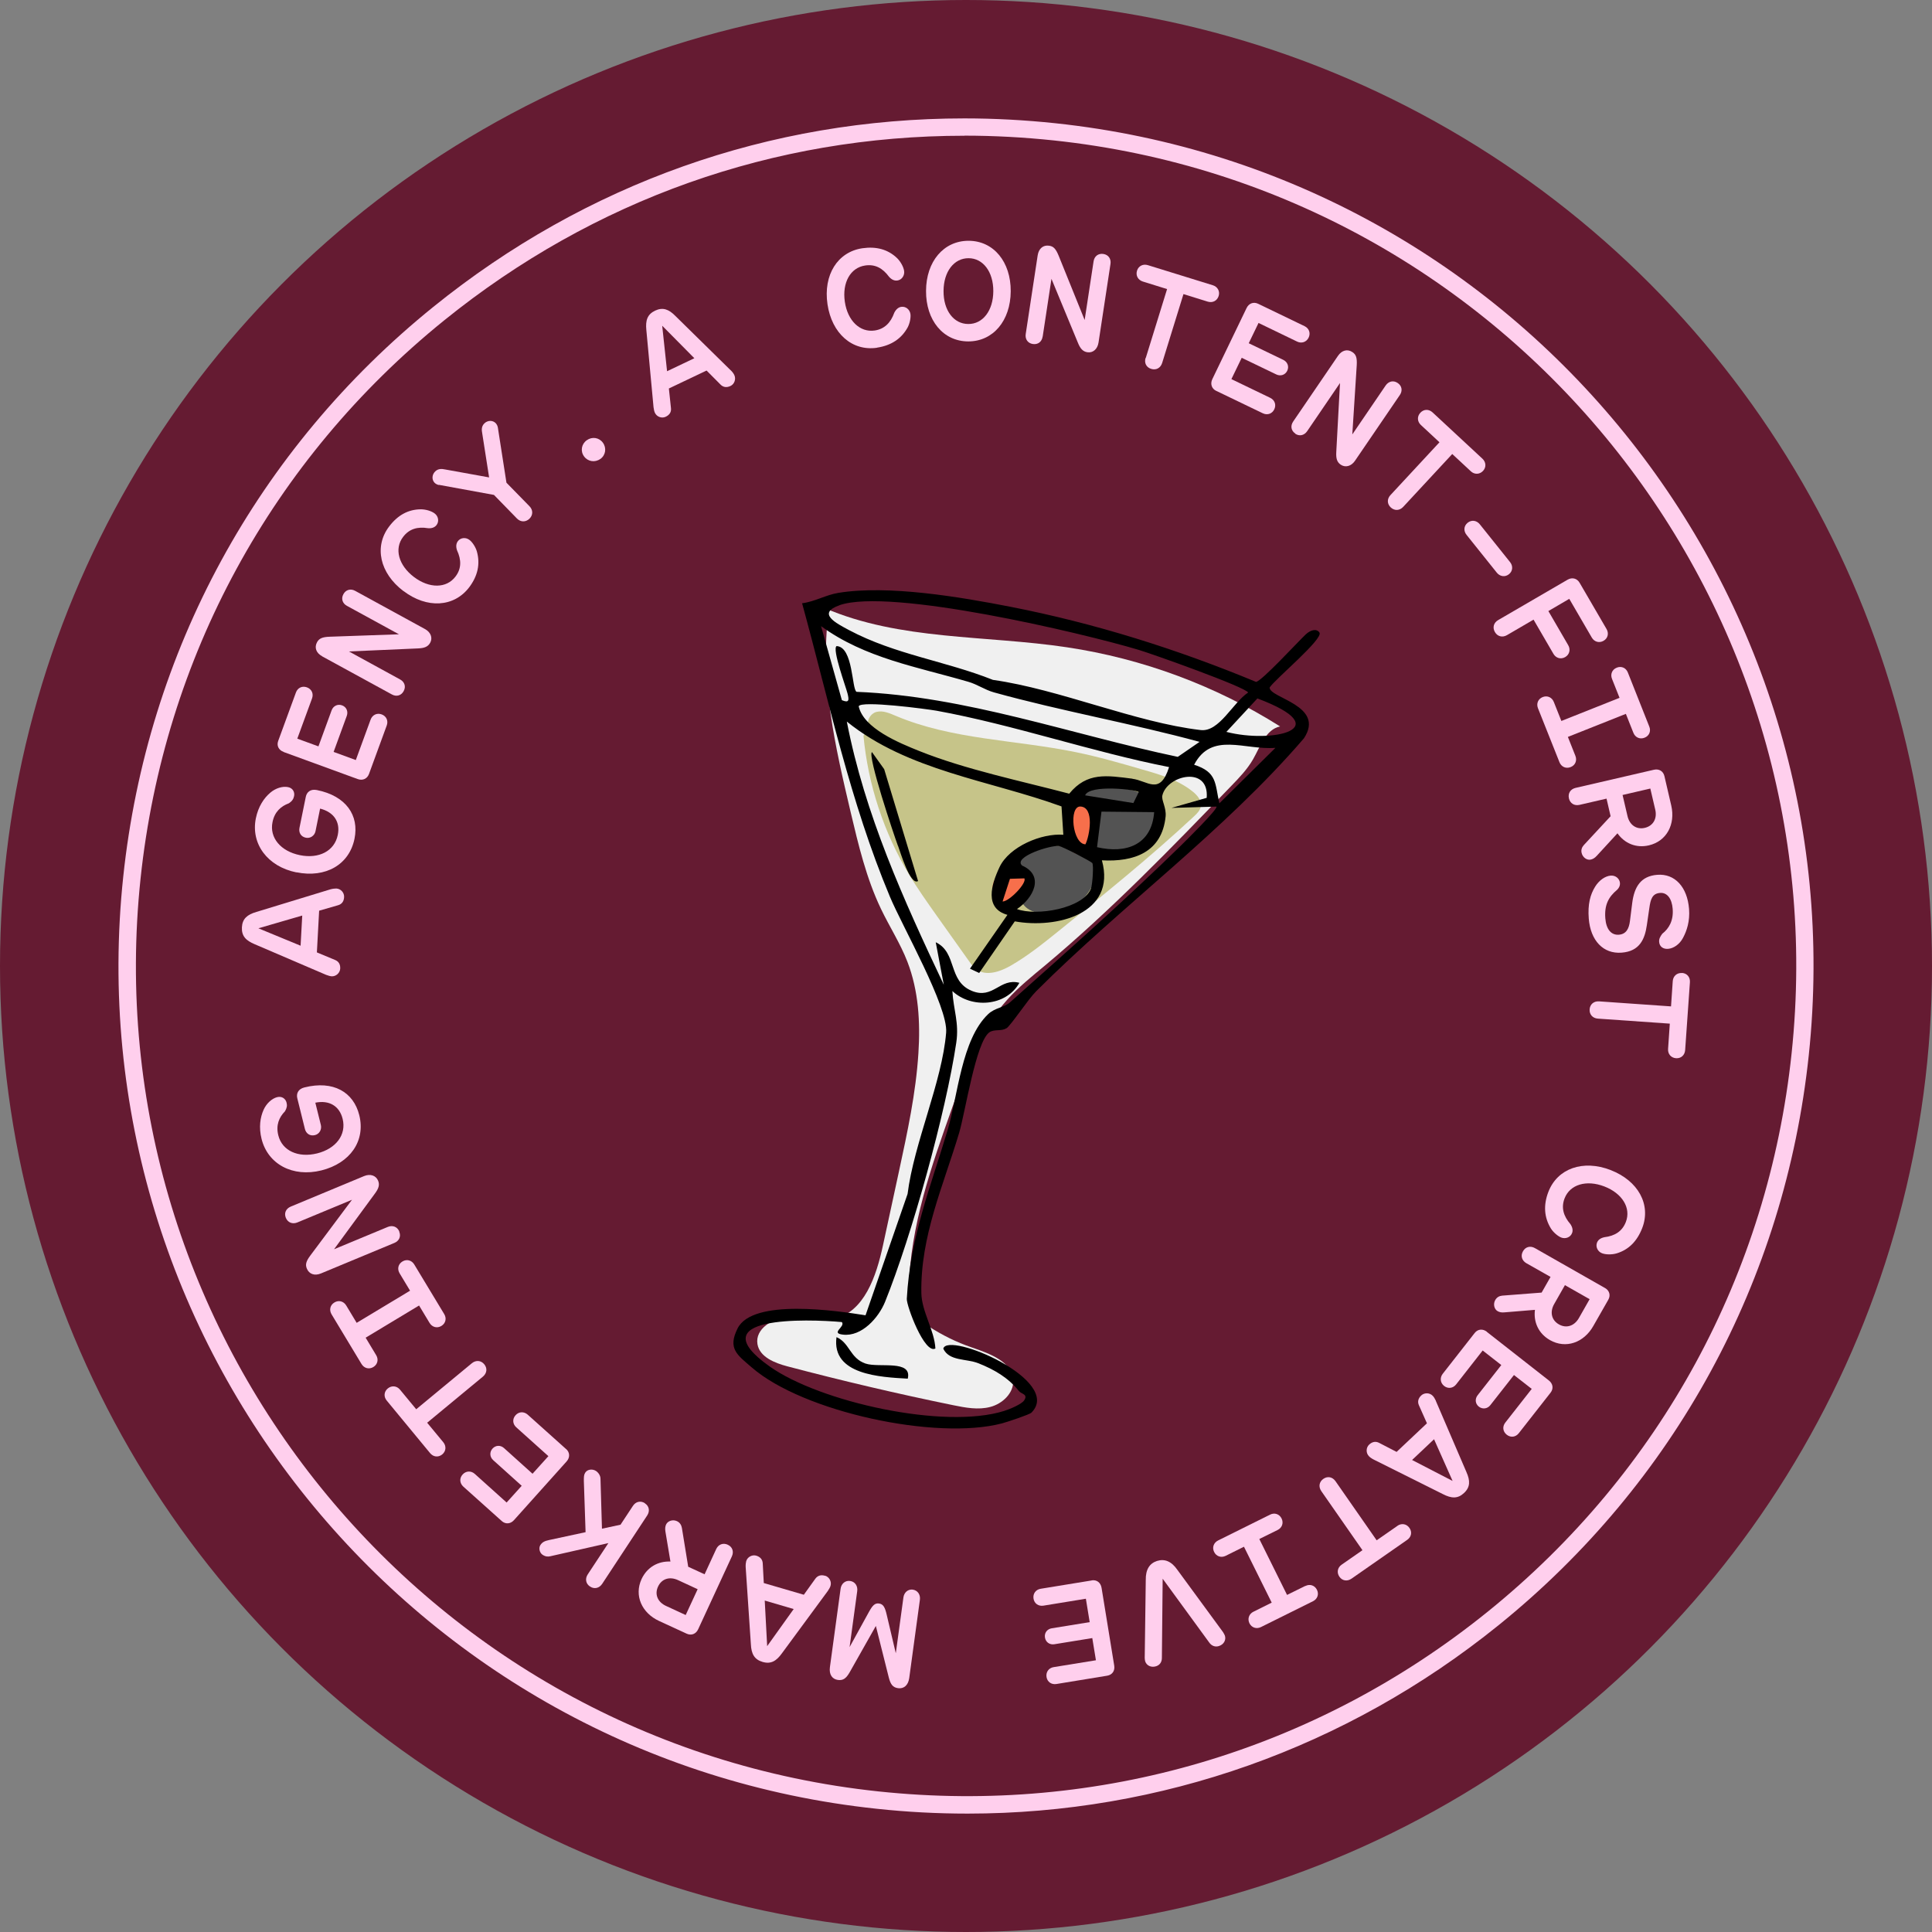 <?xml version="1.0" encoding="UTF-8"?><svg id="Layer_1" xmlns="http://www.w3.org/2000/svg" viewBox="0 0 222.9 222.9"><rect x="0" y="0" width="222.9" height="222.9" fill="#808080" stroke="none"/><defs><style>.cls-1{fill:#f76f4b;}.cls-1,.cls-2,.cls-3,.cls-4,.cls-5,.cls-6,.cls-7{stroke-width:0px;}.cls-2{fill:#000;}.cls-3{fill:#651b32;}.cls-4{fill:#535353;}.cls-5{fill:#c6c489;}.cls-6{fill:#f0f0f0;}.cls-7{fill:#ffcfed;}</style></defs><circle class="cls-3" cx="111.45" cy="111.45" r="111.45"/><path class="cls-7" d="M111.64,209.24c-3.49,0-7-.18-10.51-.56-53.61-5.69-92.6-53.94-86.91-107.55,2.76-25.97,15.46-49.31,35.78-65.73,17.6-14.22,38.79-21.74,61.27-21.74,3.48,0,7.01.19,10.5.56,53.61,5.69,92.6,53.94,86.91,107.55-2.76,25.97-15.46,49.31-35.78,65.73l-.63-.78.63.78c-17.57,14.19-39,21.74-61.26,21.74ZM111.27,15.66c-22.02,0-42.77,7.36-60.01,21.29-19.9,16.08-32.34,38.94-35.04,64.38-5.57,52.52,32.62,99.78,85.13,105.35,25.43,2.7,50.41-4.67,70.31-20.75h0c19.9-16.08,32.34-38.94,35.04-64.38,5.57-52.52-32.62-99.78-85.13-105.35-3.42-.36-6.88-.55-10.29-.55Z"/><path class="cls-7" d="M84.32,42.74l-6.38-6.27c-.78-.8-1.47-1.05-2.36-.63-.9.43-1.12,1.13-1.01,2.23l.83,8.91c.03.27.09.5.16.65.22.47.8.67,1.25.45.44-.21.66-.55.6-1.01l-.24-2.25,4.35-2.07,1.6,1.61c.32.33.72.38,1.16.17.45-.21.66-.79.44-1.26-.07-.15-.2-.34-.4-.54ZM76.96,42.82l-.56-5.24,3.71,3.75-3.15,1.5Z"/><path class="cls-7" d="M101.18,40.11c1.62-.24,2.81-1.02,3.53-2.32.25-.46.39-1.14.33-1.56-.08-.54-.55-.9-1.05-.83-.29.04-.58.23-.81.67-.42,1.18-1.14,1.89-2.26,2.06-1.71.25-3.13-1.13-3.45-3.32-.32-2.2.64-3.93,2.35-4.18,1.15-.17,2.02.31,2.75,1.3.31.35.64.48.97.43.5-.07.85-.57.77-1.11-.07-.47-.41-1.07-.8-1.46-1.06-1.02-2.4-1.38-4.01-1.15-2.86.42-4.53,3.07-4.03,6.46.5,3.38,2.85,5.44,5.71,5.02Z"/><path class="cls-7" d="M111.76,27.78c-2.88-.01-4.91,2.38-4.92,5.78-.02,3.4,1.98,5.82,4.86,5.83,2.87.01,4.89-2.38,4.91-5.78.02-3.41-1.98-5.82-4.85-5.83ZM111.71,37.38c-1.67,0-2.87-1.56-2.85-3.81.01-2.25,1.22-3.79,2.89-3.78,1.66,0,2.86,1.56,2.85,3.81-.01,2.25-1.22,3.79-2.88,3.78Z"/><path class="cls-7" d="M120.3,38.82l1.01-6.65,3.05,7.37c.27.67.57,1.02,1.09,1.1.64.1,1.17-.35,1.29-1.12l1.38-9.07c.09-.59-.24-1.06-.82-1.15-.59-.09-1.04.26-1.13.85l-1.03,6.77-3-7.42c-.33-.8-.6-1.08-1.09-1.15-.7-.11-1.21.33-1.33,1.11l-1.38,9.08c-.09.59.24,1.06.82,1.15.59.09,1.04-.26,1.13-.85Z"/><path class="cls-7" d="M132.17,41.29c-.18.58.08,1.1.65,1.27.57.18,1.08-.11,1.26-.68l2.46-7.95,2.8.87c.56.17,1.08-.09,1.26-.65.17-.55-.12-1.07-.67-1.24l-7.5-2.32c-.55-.17-1.08.09-1.25.64-.17.56.11,1.07.67,1.25l2.8.87-2.46,7.95Z"/><path class="cls-7" d="M140.31,45.09l5.38,2.59c.52.25,1.08.07,1.33-.46s.04-1.07-.47-1.32l-4.48-2.16,1.19-2.46,3.99,1.92c.48.23,1.02.07,1.26-.42.24-.49.04-1.02-.45-1.26l-3.99-1.92,1.13-2.34,4.45,2.15c.52.25,1.08.06,1.33-.46.25-.52.05-1.07-.47-1.32l-5.35-2.58c-.54-.26-1.08-.05-1.34.49l-3.95,8.2c-.26.54-.09,1.1.45,1.36Z"/><path class="cls-7" d="M149.42,50.03c.49.34,1.05.21,1.39-.28l3.79-5.56-.43,7.96c-.04.72.07,1.16.51,1.46.53.36,1.21.2,1.65-.45l5.17-7.58c.34-.49.25-1.06-.24-1.39-.49-.34-1.05-.21-1.39.28l-3.85,5.65.51-7.98c.05-.86-.08-1.24-.49-1.51-.58-.4-1.23-.22-1.67.42l-5.17,7.58c-.34.49-.25,1.06.24,1.39Z"/><path class="cls-7" d="M166.08,51.02l-5.66,6.1c-.41.44-.4,1.02.04,1.43.44.4,1.02.37,1.43-.07l5.66-6.1,2.14,1.99c.42.4,1.02.38,1.41-.04s.36-1.01-.07-1.41l-5.75-5.34c-.43-.4-1.01-.39-1.41.04-.4.43-.36,1.02.06,1.41l2.14,1.99Z"/><path class="cls-7" d="M169.33,60.31c-.45.36-.5.94-.13,1.4l3.49,4.36c.36.45.95.54,1.4.18s.49-.95.13-1.4l-3.49-4.36c-.37-.46-.95-.54-1.4-.18Z"/><path class="cls-7" d="M172.47,72.92c.3.52.87.66,1.39.36l3.07-1.79,2.29,3.94c.29.5.85.67,1.36.38.5-.29.64-.87.35-1.37l-2.29-3.94,2.41-1.41,2.6,4.47c.29.5.86.66,1.36.37s.63-.86.34-1.36l-3.11-5.34c-.3-.51-.86-.65-1.38-.35l-8.01,4.66c-.52.3-.68.86-.38,1.38Z"/><path class="cls-7" d="M186.83,80.52l-6.69,2.66-.87-2.19c-.21-.53-.74-.78-1.28-.57-.54.21-.76.76-.55,1.29l2.48,6.23c.21.53.75.78,1.29.56.54-.21.76-.76.55-1.29l-.87-2.19,6.69-2.66.87,2.19c.21.53.75.78,1.29.56.54-.21.76-.76.54-1.29l-2.47-6.23c-.21-.53-.74-.78-1.28-.56-.54.21-.76.76-.55,1.29l.87,2.19Z"/><path class="cls-7" d="M181.01,92.11c.14.59.63.88,1.22.75l3.12-.72.47,2.03-3.09,3.33c-.23.25-.34.57-.25.92.12.5.61.86,1.06.75.22-.05.45-.17.69-.44l2.38-2.59c.81,1.15,2.14,1.74,3.63,1.39,2.05-.48,3.07-2.43,2.58-4.58l-.79-3.4c-.13-.58-.63-.88-1.22-.74l-9.03,2.09c-.59.14-.9.62-.77,1.2ZM190.4,90.97l.57,2.44c.24,1.02-.23,1.87-1.2,2.1-.97.23-1.76-.33-2-1.35l-.57-2.44,3.19-.74Z"/><path class="cls-7" d="M188.31,104.21l-.26,2.06c-.11.86-.42,1.5-1.27,1.57-.89.07-1.47-.62-1.57-1.89-.12-1.55.37-2.47,1.37-3.3.23-.23.34-.49.32-.76-.04-.53-.51-.91-1.06-.87-.66.05-1.36.56-1.8,1.27-.57.92-.87,2.03-.74,3.69.2,2.52,1.66,4.1,3.8,3.93,2.08-.16,2.67-1.57,2.9-3.17l.29-1.99c.14-1.01.34-1.66,1.23-1.73.84-.07,1.37.68,1.46,1.83.11,1.37-.43,2.28-1.2,2.88-.25.34-.39.6-.36.94.04.56.49.85,1.04.8.62-.05,1.33-.52,1.72-1.28.43-.8.8-1.91.69-3.32-.2-2.54-1.64-4.1-3.67-3.94-1.89.15-2.65,1.37-2.89,3.27Z"/><path class="cls-7" d="M194.05,112.26c-.58-.04-1.02.36-1.06.93l-.2,2.92-8.3-.58c-.6-.04-1.05.33-1.09.92s.35,1.03.95,1.07l8.3.58-.2,2.92c-.04.58.34,1.03.92,1.07.58.04,1.01-.36,1.05-.94l.55-7.83c.04-.58-.33-1.03-.91-1.07Z"/><path class="cls-7" d="M185.82,134.99c-3.19-1.23-6.14-.18-7.18,2.52-.59,1.53-.49,2.95.29,4.22.28.45.81.9,1.2,1.05.51.19,1.06-.04,1.24-.51.11-.27.09-.62-.18-1.03-.82-.95-1.09-1.92-.68-2.98.62-1.61,2.52-2.17,4.58-1.38,2.08.8,3.11,2.49,2.49,4.1-.42,1.08-1.26,1.61-2.48,1.76-.46.1-.73.32-.85.63-.18.48.08,1.03.58,1.22.44.17,1.14.17,1.67.02,1.41-.42,2.38-1.41,2.97-2.93,1.04-2.7-.46-5.46-3.66-6.69Z"/><path class="cls-7" d="M185.15,148.59l-8.06-4.59c-.52-.3-1.09-.16-1.38.36-.3.52-.13,1.08.39,1.38l2.79,1.58-1.03,1.81-4.54.35c-.34.03-.63.19-.81.51-.26.45-.13,1.05.27,1.28.2.11.44.18.8.14l3.51-.29c-.18,1.4.4,2.73,1.73,3.49,1.83,1.04,3.91.3,5-1.62l1.73-3.03c.3-.52.13-1.08-.39-1.37ZM182.16,152.07c-.52.91-1.44,1.22-2.3.73-.87-.49-1.07-1.44-.55-2.35l1.24-2.18,2.85,1.62-1.24,2.18Z"/><path class="cls-7" d="M171.55,153.65c-.48-.37-1.05-.33-1.42.15l-3.68,4.7c-.35.45-.29,1.04.16,1.4.46.36,1.04.27,1.39-.18l3.06-3.91,2.15,1.68-2.73,3.48c-.33.42-.29.98.14,1.32.43.33.99.25,1.32-.17l2.73-3.48,2.05,1.6-3.05,3.89c-.36.46-.29,1.04.17,1.4.46.36,1.03.28,1.39-.18l3.66-4.67c.37-.47.28-1.04-.19-1.41l-7.16-5.61Z"/><path class="cls-7" d="M165.66,161.61c-.11-.24-.24-.45-.36-.57-.36-.38-.97-.38-1.33-.04-.35.33-.45.73-.26,1.14l.92,2.07-3.5,3.3-2.01-1.04c-.4-.21-.8-.14-1.16.2-.36.34-.39.95-.03,1.33.11.12.3.26.55.39l7.99,3.99c.99.51,1.72.55,2.44-.13.73-.68.72-1.42.27-2.43l-3.53-8.21ZM162.92,168.44l2.53-2.39,2.14,4.81-4.68-2.42Z"/><path class="cls-7" d="M161.23,176.04l-2.4,1.67-4.75-6.82c-.35-.5-.91-.61-1.4-.27-.49.34-.58.91-.24,1.41l4.75,6.82-2.4,1.67c-.48.33-.59.91-.26,1.39.33.48.91.56,1.39.23l6.43-4.48c.48-.33.6-.9.26-1.38-.33-.48-.92-.57-1.39-.24Z"/><path class="cls-7" d="M150.6,182.97l-2.11,1.04-3.2-6.45,2.11-1.04c.51-.25.72-.8.46-1.33-.26-.52-.82-.7-1.33-.44l-6,2.98c-.51.26-.71.81-.45,1.33.26.52.82.69,1.33.44l2.11-1.05,3.2,6.45-2.11,1.05c-.51.25-.71.81-.46,1.33.26.52.82.69,1.33.44l6-2.98c.51-.25.72-.8.46-1.32s-.82-.7-1.33-.44Z"/><path class="cls-7" d="M141.14,188.35l-5.3-7.23c-.69-1-1.48-1.3-2.35-1.03-.86.28-1.32.98-1.3,2.2l-.12,8.97c0,.11.02.29.05.4.16.51.7.76,1.26.58.44-.14.68-.5.67-.99l.09-9.11,5.37,7.36c.27.39.69.55,1.12.41.56-.18.85-.69.69-1.2-.04-.11-.13-.27-.19-.36Z"/><path class="cls-7" d="M125.96,182.34l-5.89.96c-.57.09-.92.57-.83,1.14.09.57.58.9,1.14.81l4.9-.8.44,2.7-4.37.71c-.53.08-.88.53-.79,1.07.09.54.55.86,1.09.77l4.37-.71.42,2.56-4.87.79c-.57.09-.92.57-.83,1.14.09.57.57.9,1.14.81l5.86-.96c.59-.1.91-.57.81-1.17l-1.46-8.97c-.1-.6-.55-.95-1.14-.86Z"/><path class="cls-7" d="M105.33,183.4c-.57-.08-1.02.32-1.1.9l-.88,6.44-1.05-4.45c-.19-.82-.38-1.22-.88-1.29-.49-.07-.76.23-1.19,1.01l-2.21,4.02.88-6.46c.08-.59-.25-1.09-.82-1.17-.55-.08-1.02.3-1.1.91l-1.23,9.03c-.12.87.28,1.39.92,1.48.61.08.95-.18,1.35-.87l3.03-5.36,1.5,5.98c.19.71.42,1.11,1.06,1.2.65.09,1.17-.31,1.29-1.17l1.23-9.03c.08-.61-.27-1.09-.82-1.17Z"/><path class="cls-7" d="M95.18,181.8c-.47-.14-.85-.02-1.12.35l-1.32,1.84-4.62-1.35-.12-2.26c-.02-.46-.29-.76-.75-.9-.47-.14-1.02.15-1.16.64-.04.16-.07.39-.06.67l.6,8.91c.05,1.11.4,1.76,1.35,2.04.96.28,1.59-.1,2.23-.99l5.3-7.2c.15-.22.27-.44.31-.59.15-.5-.16-1.03-.63-1.17ZM88.51,189.92l-.28-5.26,3.34.98-3.06,4.28Z"/><path class="cls-7" d="M83.97,178.22c-.55-.25-1.09-.04-1.34.5l-1.34,2.91-1.89-.87-.73-4.49c-.06-.33-.24-.62-.57-.77-.47-.22-1.05-.04-1.25.38-.09.2-.14.45-.08.81l.58,3.47c-1.41-.06-2.68.63-3.33,2.02-.88,1.91.03,3.92,2.03,4.84l3.17,1.46c.54.25,1.08.04,1.33-.51l3.89-8.41c.25-.55.06-1.1-.48-1.34ZM79.11,186.33l-2.27-1.05c-.96-.44-1.34-1.33-.92-2.23.42-.91,1.34-1.19,2.3-.75l2.27,1.05-1.38,2.98Z"/><path class="cls-7" d="M74.41,173.43c-.49-.32-1.06-.2-1.39.31l-1.43,2.17-2.14.46-.17-5.76c0-.39-.26-.72-.5-.89-.42-.28-1-.21-1.25.17-.17.25-.17.49-.17.97l.2,5.91-4.22.91c-.51.11-.77.24-.99.57-.23.35-.1.9.25,1.13.34.22.61.23.88.17l6.71-1.52-2.38,3.61c-.33.5-.23,1.08.26,1.4.5.33,1.06.2,1.4-.3l5.2-7.9c.33-.51.23-1.08-.27-1.4Z"/><path class="cls-7" d="M65.32,167.19l-4.44-3.98c-.43-.38-1.02-.36-1.4.07-.39.43-.34,1.02.09,1.4l3.7,3.32-1.83,2.03-3.29-2.96c-.4-.36-.96-.35-1.33.06-.36.4-.32.97.08,1.33l3.29,2.96-1.74,1.93-3.67-3.3c-.43-.39-1.02-.36-1.41.07-.39.43-.34,1.01.09,1.4l4.42,3.96c.44.4,1.02.35,1.42-.1l6.07-6.77c.4-.45.39-1.03-.05-1.43Z"/><path class="cls-7" d="M49.3,164.13l6.42-5.31c.46-.39.53-.96.15-1.42-.38-.46-.96-.5-1.43-.12l-6.42,5.31-1.87-2.26c-.37-.45-.96-.51-1.41-.14-.45.37-.49.96-.12,1.4l5,6.06c.37.45.95.52,1.4.15.45-.37.49-.96.12-1.41l-1.87-2.26Z"/><path class="cls-7" d="M42.19,154.33l6.16-3.71,1.21,2.01c.3.49.86.65,1.36.35.5-.3.63-.88.33-1.37l-3.46-5.73c-.3-.49-.87-.64-1.36-.34-.5.3-.62.87-.33,1.36l1.21,2.01-6.16,3.71-1.21-2.01c-.3-.49-.87-.64-1.36-.34-.5.3-.62.87-.33,1.36l3.46,5.74c.3.49.86.65,1.36.35.5-.3.63-.88.33-1.37l-1.21-2.01Z"/><path class="cls-7" d="M46.07,142.08c-.23-.55-.77-.75-1.32-.53l-6.21,2.58,4.71-6.42c.43-.58.58-1.01.37-1.5-.25-.59-.9-.82-1.62-.52l-8.46,3.52c-.55.23-.79.75-.56,1.3.23.55.77.75,1.32.53l6.31-2.62-4.79,6.41c-.52.69-.61,1.07-.42,1.53.27.65.91.86,1.63.56l8.47-3.52c.55-.23.79-.75.56-1.3Z"/><path class="cls-7" d="M37.09,135.03c3.31-.83,5.1-3.4,4.36-6.37-.66-2.66-2.99-4.04-6.33-3.2-.73.18-.95.72-.82,1.25l.88,3.55c.13.5.56.85,1.16.7.52-.13.8-.66.68-1.16l-.64-2.58c1.59-.32,2.78.37,3.15,1.86.46,1.85-.78,3.45-2.94,3.99-2.18.54-4.04-.3-4.48-2.08-.3-1.19.09-2.08.77-2.78.22-.38.27-.66.18-1-.11-.43-.51-.77-1.08-.63-.63.16-1.24.74-1.56,1.44-.4.88-.58,2.04-.24,3.39.73,2.9,3.58,4.45,6.91,3.62Z"/><path class="cls-7" d="M38.25,112.64c.52.03.97-.39,1-.88.03-.49-.17-.84-.6-1.01l-2.09-.87.26-4.81,2.18-.63c.44-.12.68-.45.7-.94.03-.5-.37-.96-.89-.99-.16,0-.4.02-.67.09l-8.55,2.61c-1.07.31-1.63.79-1.68,1.78-.05,1,.46,1.53,1.48,1.95l8.23,3.53c.25.1.49.16.65.17ZM34.68,109.11l-4.87-2.01,5.06-1.47-.19,3.48Z"/><path class="cls-7" d="M34.21,100.64c3.35.68,6.08-.87,6.69-3.87.55-2.69-.96-4.94-4.34-5.62-.74-.15-1.17.24-1.28.78l-.73,3.59c-.1.51.14,1.01.74,1.13.52.11,1.01-.25,1.11-.75l.53-2.61c1.58.4,2.35,1.53,2.04,3.04-.38,1.87-2.19,2.78-4.38,2.33-2.2-.45-3.52-2.01-3.15-3.81.24-1.2.98-1.84,1.9-2.18.37-.25.52-.49.59-.83.09-.43-.13-.92-.7-1.03-.64-.13-1.44.13-2.03.63-.74.62-1.4,1.6-1.68,2.96-.6,2.93,1.32,5.57,4.68,6.25Z"/><path class="cls-7" d="M32.72,86.76l8.54,3.12c.57.21,1.1-.02,1.31-.58l2.05-5.6c.2-.54-.04-1.08-.59-1.28-.54-.2-1.07.06-1.27.6l-1.71,4.67-2.56-.94,1.52-4.16c.18-.5-.03-1.02-.54-1.21-.51-.19-1.02.06-1.21.57l-1.52,4.16-2.44-.89,1.7-4.64c.2-.55-.04-1.08-.59-1.28s-1.07.05-1.27.6l-2.04,5.57c-.21.56.05,1.07.62,1.28Z"/><path class="cls-7" d="M37.16,75.72l8.05,4.4c.52.29,1.08.14,1.36-.38.29-.52.11-1.07-.41-1.35l-5.9-3.23,7.96-.35c.72-.03,1.15-.18,1.41-.65.31-.56.08-1.22-.61-1.59l-8.04-4.4c-.52-.29-1.08-.14-1.36.38-.29.52-.11,1.07.41,1.35l6,3.28-7.99.28c-.86.03-1.22.2-1.46.63-.34.62-.1,1.25.58,1.62Z"/><path class="cls-7" d="M46.54,68.18c2.72,2.07,5.84,1.88,7.59-.42.99-1.31,1.29-2.69.89-4.13-.14-.5-.52-1.09-.86-1.34-.43-.33-1.03-.26-1.33.14-.18.24-.26.57-.11,1.04.53,1.14.52,2.15-.17,3.05-1.04,1.38-3.02,1.39-4.79.05-1.78-1.35-2.3-3.26-1.25-4.63.7-.92,1.66-1.2,2.87-1,.47.04.79-.11.99-.37.31-.41.21-1.01-.22-1.33-.38-.29-1.04-.48-1.6-.48-1.47.01-2.68.69-3.66,1.99-1.75,2.31-1.08,5.37,1.65,7.44Z"/><path class="cls-7" d="M50.65,55.94l6.34,1.16,2.65,2.72c.42.43,1.01.44,1.44.03.43-.42.43-1.01.01-1.44l-2.66-2.72-.99-6.36c-.03-.17-.11-.36-.25-.51-.34-.35-.92-.35-1.31.03-.35.35-.32.75-.24,1.17l.79,5.06-5.03-.91c-.44-.09-.84-.12-1.19.22-.39.38-.41.96-.07,1.31.13.13.32.23.51.26Z"/><path class="cls-7" d="M69.27,52.95c.61-.44.73-1.26.29-1.87s-1.25-.73-1.86-.29c-.62.44-.76,1.25-.32,1.86.44.61,1.26.74,1.88.3Z"/><path class="cls-6" d="M95.58,70.8c-1,7.66.79,15.37,2.56,22.89.9,3.8,1.81,7.64,3.5,11.17.98,2.05,2.23,3.98,3.05,6.1,1.29,3.33,1.5,6.99,1.27,10.55-.29,4.6-1.27,9.12-2.24,13.62-.62,2.85-1.23,5.71-1.85,8.56-.76,3.53-2.15,7.72-5.68,8.48-1.73.37-3.51-.24-5.28-.18s-3.81,1.33-3.52,3.08c.25,1.5,1.99,2.18,3.46,2.57,6.33,1.67,12.71,3.17,19.12,4.48,1.42.29,2.89.57,4.29.2s2.69-1.58,2.64-3.03c-.08-2.18-2.71-3.12-4.77-3.83-1.77-.6-3.45-1.43-5.01-2.45-.74-.49-1.49-1.05-1.88-1.85-.38-.76-.4-1.65-.38-2.51.16-7.19,2.6-14.12,5.01-20.89,1.57-4.4,3.2-8.92,6.32-12.4,1.32-1.47,2.87-2.72,4.39-3.98,7.63-6.38,14.57-13.55,21.48-20.71.92-.95,1.85-1.92,2.51-3.07.84-1.47,1.46-3.44,3.12-3.79-7.45-4.7-15.88-7.83-24.59-9.13-9.38-1.41-19.26-.77-27.97-4.53"/><path class="cls-5" d="M99.62,84.88c.53,5.66,2.35,11.19,5.28,16.05.98,1.62,2.07,3.16,3.16,4.7,1.25,1.75,2.49,3.51,3.74,5.26.24.34.48.68.82.93,1.14.86,2.78.29,4.01-.42,1.96-1.13,3.74-2.56,5.5-3.98,5.31-4.28,10.62-8.57,15.61-13.22.36-.33.73-.7.8-1.18.11-.67-.41-1.28-.94-1.7-1.65-1.33-3.74-1.95-5.77-2.53-2.55-.74-5.11-1.48-7.71-2.01-6.94-1.43-14.25-1.43-20.77-4.19-.71-.3-1.47-.64-2.21-.46s-1.31,1.17-.79,1.74"/><path class="cls-4" d="M132.92,92.48c-.45-.53-1.07-.86-1.7-1.12-.47-.19-.97-.29-1.47-.36-.08-.01-.16-.02-.24-.03-.26-.43-.71-.74-1.25-.71-.68.03-1.4.07-2.06.26-.95.28-1.39,1.02-1.68,1.9-.42,1.26-.86,2.83-.09,4.05.38.6.96,1.01,1.59,1.3.63.29,1.27.56,1.93.76,1.24.39,2.6.28,3.67-.5.98-.71,1.76-1.77,1.97-2.98.17-.97-.02-1.81-.65-2.57ZM129.99,95.51c-.07.05-.11.07,0,0h0ZM130.62,94.42s.01.01.02.02c0,0,0,0,0,.01,0-.01-.01-.02-.01-.03ZM129.7,95.68h0s-.04,0-.07,0c.02,0,.04,0,.07,0Z"/><path class="cls-4" d="M124.77,98.46c-.48-.28-1-.5-1.53-.65-.5-.14-1.04-.22-1.56-.25-.07-.06-.15-.11-.25-.16-.62-.29-1.3-.41-1.97-.15-.64.25-1.19.66-1.54,1.27-.59,1.04-.45,2.23-.36,3.36.04.57.03,1.21.17,1.77.21.81.85,1.33,1.63,1.56,1.07.31,2.32.28,3.37-.1.98-.35,1.89-.93,2.54-1.76.36-.46.65-.91.87-1.45.3-.7.52-1.49.08-2.2-.33-.53-.93-.93-1.46-1.24Z"/><path class="cls-1" d="M123.18,94.1v2.98c0,.38.17.79.44,1.06.26.26.69.46,1.06.44s.79-.14,1.06-.44.44-.65.44-1.06v-2.98c0-.38-.17-.79-.44-1.06s-.69-.46-1.06-.44-.79.14-1.06.44-.44.65-.44,1.06h0Z"/><path class="cls-1" d="M115.1,101.15s-.02.05-.03.07l.15-.36c-.03.06-.06.11-.1.16l.23-.3c-.05.07-.11.13-.17.19-.03.03-.06.06-.08.1-.1.13-.22.25-.3.4-.1.18-.19.37-.23.57-.02.13-.07.34-.06.5,0,.07.02.19.03.22,0,.03.02.15.03.22,0,.02.01.04.02.07.12.32.2.47.43.73.01.01.02.02.04.04.06.05.24.19.31.24,0,0,.02.01.03.02.06.04.17.08.22.1.06.02.14.07.22.09s.18.03.24.03c.07.01.17.03.25.03.02,0,.03,0,.05,0,.14-.01.3-.03.44-.06.04,0,.07-.02.11-.03.15-.06.31-.11.45-.19.04-.02.07-.04.1-.07.17-.13.33-.25.48-.41.07-.07.14-.14.21-.2l-.3.23s.1-.07.16-.09l-.36.15s.07-.02.1-.03c.2-.05.37-.14.51-.27.16-.11.29-.25.39-.42.11-.17.17-.36.18-.56.04-.2.04-.4-.03-.6l-.15-.36c-.13-.23-.31-.4-.54-.54l-.36-.15c-.27-.07-.53-.07-.8,0-.19.04-.38.12-.54.22-.08.05-.16.11-.23.17-.08.06-.16.12-.23.18-.11.1-.2.22-.31.31l.3-.23c-.06.04-.12.08-.18.11l.36-.15s-.1.03-.15.04l.4-.05s-.07,0-.11,0l.4.05s-.05-.01-.07-.02l.36.15s-.05-.02-.07-.04l.3.23s-.03-.03-.05-.05l.23.3s-.03-.04-.04-.06l.15.36s-.02-.05-.02-.08l.05.4s0-.07,0-.11l-.05.4s.02-.1.04-.14l-.15.36c.03-.06.06-.11.09-.16l-.23.3c.07-.09.16-.18.23-.27.11-.14.23-.27.32-.42.01-.02.03-.05.04-.08.06-.14.13-.28.18-.43.06-.2.07-.4.03-.6,0-.2-.07-.39-.18-.56-.09-.17-.22-.32-.39-.42-.14-.13-.31-.22-.51-.27l-.4-.05c-.27,0-.52.07-.76.2l-.3.23c-.19.19-.31.41-.39.66h0Z"/><path class="cls-2" d="M116.11,118.65c.55-.38,2.47-3.32,3.43-4.28,9.86-9.88,21.66-18.44,30.9-29.19,2.5-3.8-3.99-4.63-3.96-5.86.6-.94,6.23-5.61,5.75-6.34-.33-.49-1.02-.31-1.58.21-.88.83-5.12,5.44-5.74,5.48-9.11-3.78-18.6-6.76-28.31-8.66-5.79-1.13-14.1-2.55-19.87-1.61-1.43.23-2.74,1.02-4.19,1.2,3.14,11.45,5.53,22.87,10.13,33.85,1.42,3.4,6.73,12.69,6.49,15.68-.46,5.69-3.72,12.76-4.45,18.62l-4.85,14c-3.26-.52-13.01-1.98-14.76,1.51-1.17,2.34-.05,3.05,1.64,4.51,5.92,5.14,21.28,8.44,28.86,6.45.57-.15,3.17-1.01,3.4-1.24,3.7-3.71-9.68-9.41-10.17-7.38.69,1.46,2.66,1.13,4.04,1.68,1.82.72,3.44,1.65,4.68,3.2.29.37,1.11.36.6,1.1-.3.44-1.7,1.02-2.29,1.2-6.88,2.18-21.28-1.02-27.08-5.14-8.26-5.86,4.36-5.47,8.35-5.11.44.55-1.38,1.28.13,1.45,2.17.25,4.12-1.96,4.86-3.8,3.07-7.61,7.01-21.82,8.21-29.89.34-2.31-.33-3.78-.45-5.95,2.18,2.04,6.19,1.8,7.73-.95-2.26-.6-3.02,1.95-5.49.93-2.79-1.15-1.65-4.41-4.16-5.61l.93,4.91c-4.64-9.8-9.11-19.66-11.19-30.37,7.07,5.7,16.44,6.76,24.77,9.79l.21,3.27c-2.5-.2-6.24,1.36-7.36,3.73-.96,2.03-1.77,4.76.91,5.51l-4.32,6.21,1.06.5,4.11-5.96c4.76.87,11.76-.83,10.05-7.04,3.68.2,6.93-.91,7.35-5.06.1-1.01-.5-1.89-.38-2.41.54-2.37,5.43-3.48,5.12.26l-4.06,1.16,5.19-.15c.18.28-3.64,4.04-4.19,4.58-6.08,5.96-13.22,12.29-19.61,17.98-.74.66-1.74.62-2.55,1.39-3.07,2.93-3.48,9.37-4.67,13.37-1.99,6.64-4.32,12.32-4.71,19.47-.04.81,2.05,6.42,3.3,5.73-.11-2.11-1.58-4.26-1.62-6.38-.12-6.57,2.53-12.38,4.36-18.5.7-2.34,1.93-10.51,3.49-11.6.57-.4,1.4-.08,1.97-.48ZM145.07,80.58c9.39,3.53,1.68,5.22-3.58,3.86l3.58-3.86ZM96.86,69.82c5.82-2.02,27.97,3.2,34.49,5.15,1.55.46,12.38,4.31,12.65,4.93-1.77,1.17-3.33,4.58-5.47,4.33-7.55-.88-16.26-4.7-23.97-5.79-5.48-2.18-11.28-2.92-16.58-5.73-1.54-.82-3.77-1.96-1.12-2.88ZM115.67,104.01l.85-2.62,1.66-.05c.33.52-1.73,2.67-2.51,2.67ZM125.89,102.46c-.87,2.38-6.35,3.26-8.56,2.42,1.92-1.28,3.21-3.86.59-5.02-1.08-.99,3.31-2.38,4.25-2.25.44.06,3.72,1.78,3.85,1.96.17.24.03,2.42-.14,2.89ZM125.23,97.41c-1.5-.03-1.94-4.42-.58-4.36,1.66.08,1.05,3.42.58,4.36ZM125.19,91.77c.5-1.32,6.02-.66,6.19-.38l-.62,1.26-5.57-.89ZM126.57,97.73l.51-4.09,6.08.06c-.29,3.8-3.26,4.82-6.6,4.04ZM130.65,89.84c-2.95-.37-5.23-.79-7.29,1.73-5.5-1.45-11.98-2.79-17.29-4.92-2.32-.93-6.44-2.61-7-5.16.21-.7,7.86.31,8.99.51,8.89,1.62,17.91,4.75,26.82,6.5-1.05,3.33-2.47,1.57-4.24,1.35ZM135.88,87.32c-12.33-2.59-24.41-7-37.05-7.5-.57-.26-.37-5.19-2.31-5.28-.54.34,1.06,4.67,1.26,5.46.2.79.19,1.13-.65.78l-2.4-8.54c5.09,3.71,11.14,4.71,16.99,6.42,1.04.3,1.91.93,2.95,1.22,7.82,2.17,15.9,3.58,23.73,5.71l-2.53,1.74ZM137.77,88.23c2.02-3.86,5.83-1.66,9.38-1.95l-6.47,6.4c-.52-2.3-.24-3.59-2.91-4.45Z"/><path class="cls-2" d="M99.86,157.32c-1.81-.62-1.83-2.4-3.35-3.05-.59,4.36,5.07,4.61,8.22,4.79.54-2.23-3.33-1.22-4.86-1.74Z"/><path class="cls-2" d="M103.61,97.59c.23.59,1.4,4.62,2.31,4.06l-3.91-12.91-1.41-1.97c-.55.38,2.55,9.62,3,10.82Z"/></svg>